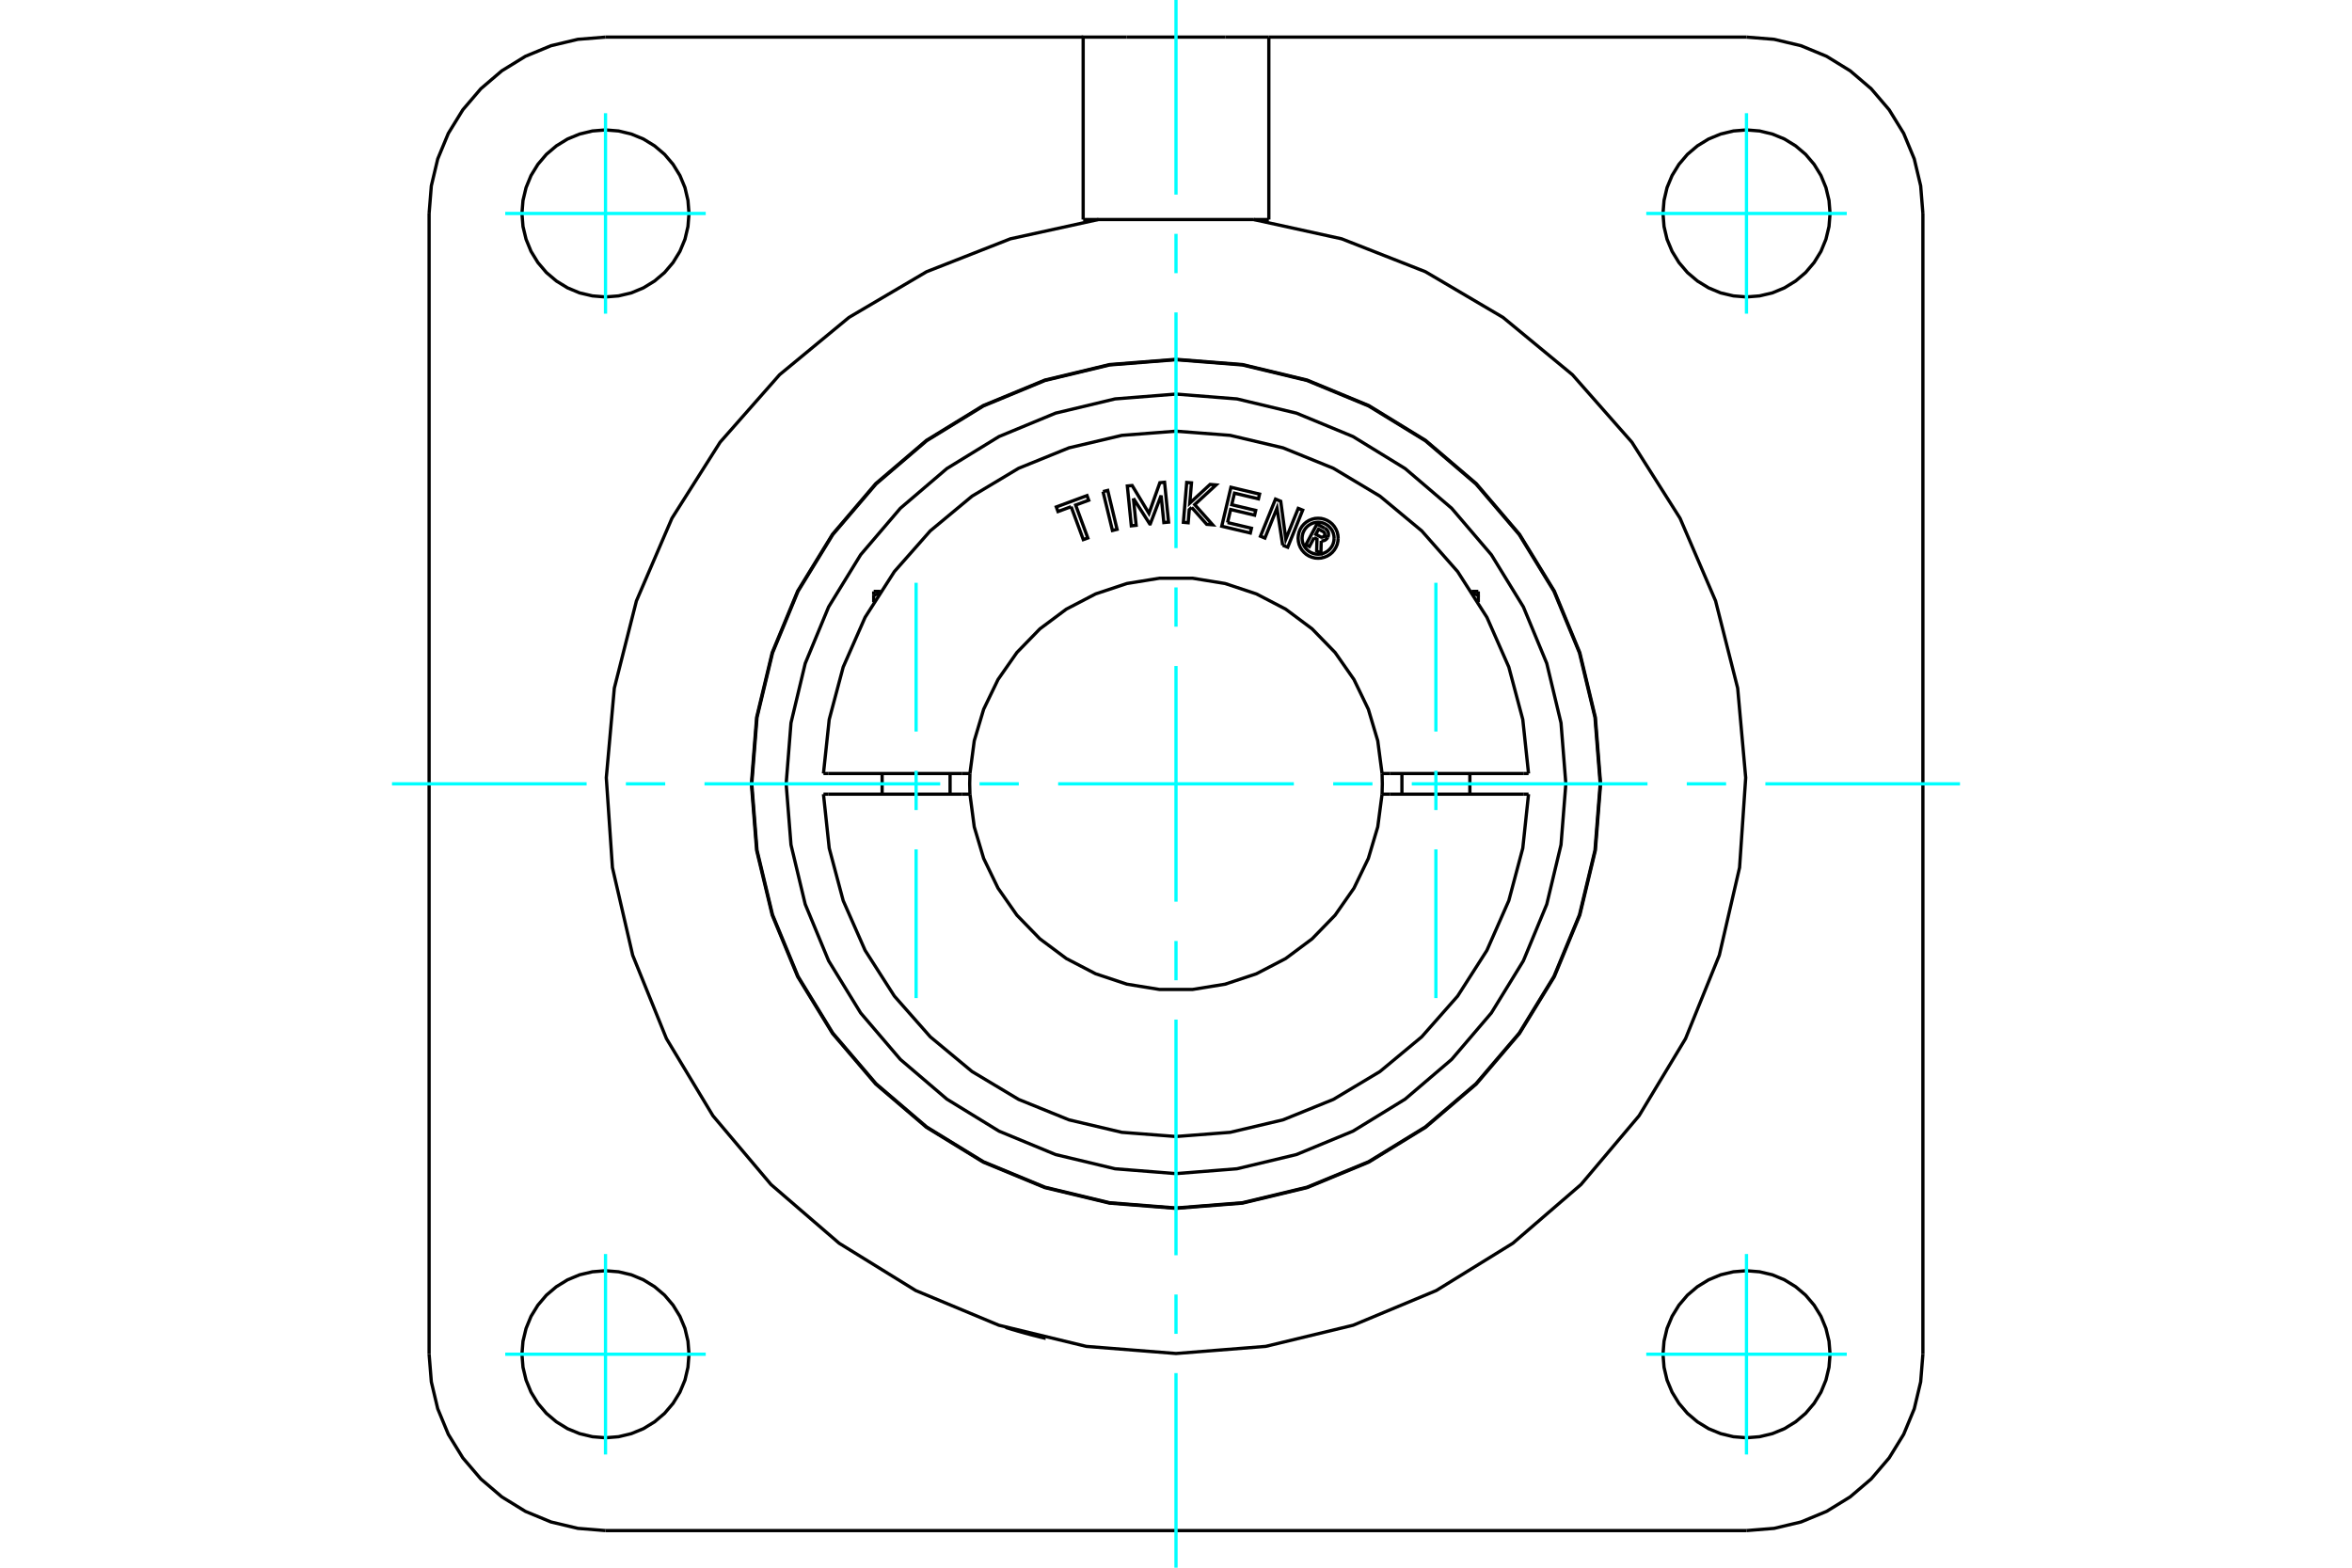 <?xml version="1.0" standalone="no"?>
<!DOCTYPE svg PUBLIC "-//W3C//DTD SVG 1.1//EN"
	"http://www.w3.org/Graphics/SVG/1.1/DTD/svg11.dtd">
<svg xmlns="http://www.w3.org/2000/svg" height="100%" width="100%" viewBox="0 0 36000 24000">
	<rect x="-1800" y="-1200" width="39600" height="26400" style="fill:#FFF"/>
	<g style="fill:none; fill-rule:evenodd" transform="matrix(1 0 0 1 0 0)">
		<g style="fill:none; stroke:#000; stroke-width:50; shape-rendering:geometricPrecision">
			<polyline points="16004,20489 16002,20489 15999,20488 15993,20486 15984,20484 15973,20482 15959,20478 15944,20475 15927,20471 15908,20466 15888,20461 15865,20455 15841,20449 15816,20443 15790,20436 15763,20429 15736,20421 15709,20414 15682,20407 15655,20399 15628,20392 15601,20384 15575,20377 15550,20369 15526,20362 15504,20356 15484,20350 15465,20344 15448,20339 15433,20334 15420,20330 15409,20327 15401,20324 15395,20322 15391,20321 15390,20321"/>
			<polyline points="16579,3361 16579,568 17242,568"/>
			<line x1="19421" y1="568" x2="19421" y2="3361"/>
			<line x1="18758" y1="568" x2="19421" y2="568"/>
			<line x1="17242" y1="568" x2="18758" y2="568"/>
			<line x1="19421" y1="568" x2="26732" y2="568"/>
			<line x1="9268" y1="568" x2="16579" y2="568"/>
			<line x1="16810" y1="3361" x2="16579" y2="3361"/>
			<polyline points="9268,568 8845,602 8433,700 8042,862 7681,1084 7359,1359 7084,1681 6862,2042 6700,2433 6602,2845 6568,3268"/>
			<line x1="6568" y1="20732" x2="6568" y2="3268"/>
			<polyline points="6568,20732 6602,21155 6700,21567 6862,21958 7084,22319 7359,22641 7681,22916 8042,23138 8433,23300 8845,23398 9268,23432"/>
			<line x1="26732" y1="23432" x2="9268" y2="23432"/>
			<polyline points="26732,23432 27155,23398 27567,23300 27958,23138 28319,22916 28641,22641 28916,22319 29138,21958 29300,21567 29398,21155 29432,20732"/>
			<line x1="29432" y1="3268" x2="29432" y2="20732"/>
			<polyline points="29432,3268 29398,2845 29300,2433 29138,2042 28916,1681 28641,1359 28319,1084 27958,862 27567,700 27155,602 26732,568"/>
			<line x1="19421" y1="3361" x2="19190" y2="3361"/>
			<polyline points="28011,3268 27995,3068 27948,2872 27872,2687 27767,2516 27637,2363 27484,2233 27313,2128 27128,2052 26932,2005 26732,1989 26532,2005 26337,2052 26152,2128 25981,2233 25828,2363 25698,2516 25593,2687 25516,2872 25470,3068 25454,3268 25470,3468 25516,3663 25593,3848 25698,4019 25828,4172 25981,4302 26152,4407 26337,4484 26532,4530 26732,4546 26932,4530 27128,4484 27313,4407 27484,4302 27637,4172 27767,4019 27872,3848 27948,3663 27995,3468 28011,3268"/>
			<polyline points="28011,20732 27995,20532 27948,20337 27872,20152 27767,19981 27637,19828 27484,19698 27313,19593 27128,19516 26932,19470 26732,19454 26532,19470 26337,19516 26152,19593 25981,19698 25828,19828 25698,19981 25593,20152 25516,20337 25470,20532 25454,20732 25470,20932 25516,21128 25593,21313 25698,21484 25828,21637 25981,21767 26152,21872 26337,21948 26532,21995 26732,22011 26932,21995 27128,21948 27313,21872 27484,21767 27637,21637 27767,21484 27872,21313 27948,21128 27995,20932 28011,20732"/>
			<polyline points="10546,20732 10530,20532 10484,20337 10407,20152 10302,19981 10172,19828 10019,19698 9848,19593 9663,19516 9468,19470 9268,19454 9068,19470 8872,19516 8687,19593 8516,19698 8363,19828 8233,19981 8128,20152 8052,20337 8005,20532 7989,20732 8005,20932 8052,21128 8128,21313 8233,21484 8363,21637 8516,21767 8687,21872 8872,21948 9068,21995 9268,22011 9468,21995 9663,21948 9848,21872 10019,21767 10172,21637 10302,21484 10407,21313 10484,21128 10530,20932 10546,20732"/>
			<polyline points="10546,3268 10530,3068 10484,2872 10407,2687 10302,2516 10172,2363 10019,2233 9848,2128 9663,2052 9468,2005 9268,1989 9068,2005 8872,2052 8687,2128 8516,2233 8363,2363 8233,2516 8128,2687 8052,2872 8005,3068 7989,3268 8005,3468 8052,3663 8128,3848 8233,4019 8363,4172 8516,4302 8687,4407 8872,4484 9068,4530 9268,4546 9468,4530 9663,4484 9848,4407 10019,4302 10172,4172 10302,4019 10407,3848 10484,3663 10530,3468 10546,3268"/>
			<polyline points="19190,3361 16810,3361 15465,3656 14182,4160 12995,4859 11933,5736 11022,6770 10285,7934 9741,9200 9403,10535 9280,11907 9374,13282 9684,14624 10201,15901 10912,17081 11801,18134 12844,19033 14016,19757 15288,20288 16627,20612 18000,20721 19373,20612 20712,20288 21984,19757 23156,19033 24199,18134 25088,17081 25799,15901 26316,14624 26626,13282 26720,11907 26597,10535 26259,9200 25715,7934 24978,6770 24067,5736 23005,4859 21818,4160 20535,3656 19190,3361"/>
			<polyline points="24499,12000 24419,10983 24181,9992 23791,9049 23258,8180 22596,7404 21820,6742 20951,6209 20008,5819 19017,5581 18000,5501 16983,5581 15992,5819 15049,6209 14180,6742 13404,7404 12742,8180 12209,9049 11819,9992 11581,10983 11501,12000 11581,13017 11819,14008 12209,14951 12742,15820 13404,16596 14180,17258 15049,17791 15992,18181 16983,18419 18000,18499 19017,18419 20008,18181 20951,17791 21820,17258 22596,16596 23258,15820 23791,14951 24181,14008 24419,13017 24499,12000"/>
			<polyline points="13373,9112 13376,9112 13378,9111 13380,9110 13383,9109 13385,9108 13388,9108 13390,9107 13392,9106 13395,9105 13397,9105 13399,9104 13402,9103 13404,9103 13406,9102 13409,9101 13411,9100 13413,9100 13416,9099 13418,9098 13420,9098 13423,9097 13425,9096 13427,9096 13429,9095 13432,9094 13434,9094 13436,9093 13439,9092 13441,9092 13443,9091 13445,9091 13448,9090 13450,9089 13452,9089 13454,9088"/>
			<line x1="13373" y1="9218" x2="13373" y2="9112"/>
			<line x1="13373" y1="9054" x2="13373" y2="9112"/>
			<line x1="13373" y1="9054" x2="13476" y2="9054"/>
			<line x1="22627" y1="9218" x2="22627" y2="9112"/>
			<polyline points="22546,9088 22548,9089 22550,9089 22552,9090 22555,9091 22557,9091 22559,9092 22561,9092 22564,9093 22566,9094 22568,9094 22571,9095 22573,9096 22575,9096 22577,9097 22580,9098 22582,9098 22584,9099 22587,9100 22589,9100 22591,9101 22594,9102 22596,9103 22598,9103 22601,9104 22603,9105 22605,9105 22608,9106 22610,9107 22612,9108 22615,9108 22617,9109 22620,9110 22622,9111 22624,9112 22627,9112 22627,9054"/>
			<line x1="22524" y1="9054" x2="22627" y2="9054"/>
			<polyline points="20114,8231 20042,8367 19989,8339 20158,8023 20275,8086"/>
			<polyline points="20323,8226 20329,8211 20333,8195 20334,8178 20333,8162 20329,8146 20322,8131 20313,8117 20302,8104 20289,8094 20275,8086"/>
			<polyline points="20323,8226 20272,8199 20275,8193 20277,8186 20277,8179 20277,8172 20275,8165 20272,8158 20269,8152 20264,8147 20259,8142 20253,8139 20182,8101 20140,8180 20211,8218 20217,8221 20224,8223 20231,8224 20238,8223 20245,8222 20251,8219 20257,8216 20263,8211 20268,8206 20271,8201 20322,8227"/>
			<polyline points="20223,8280 20240,8281 20256,8278 20273,8273 20288,8265 20301,8254 20313,8242 20322,8227"/>
			<polyline points="20223,8280 20218,8469 20153,8434 20158,8255 20114,8231"/>
			<polyline points="18789,8000 19155,8087 19138,8160 18700,8056 18841,7460 19279,7564 19262,7637 18895,7550 18853,7727 19220,7814 19203,7887 18836,7800 18789,8000"/>
			<polyline points="17348,7629 17390,8042 17316,8050 17255,7440 17329,7433 17586,7859 17753,7390 17825,7383 17886,7993 17814,8000 17772,7586 17606,8021 17598,8021 17348,7629"/>
			<polyline points="16395,7757 16194,7831 16168,7761 16638,7587 16664,7658 16464,7732 16650,8236 16581,8261 16395,7757"/>
			<polyline points="16883,7526 16955,7508 17098,8104 17027,8121 16883,7526"/>
			<polyline points="18240,7768 18203,7803 18186,8003 18113,7996 18164,7386 18237,7392 18211,7703 18522,7416 18613,7424 18286,7725 18561,8034 18470,8027 18240,7768"/>
			<polyline points="19633,8347 19546,7779 19361,8237 19293,8209 19523,7641 19603,7674 19681,8253 19871,7783 19939,7810 19710,8378 19633,8347"/>
			<polyline points="20482,8240 20478,8192 20467,8145 20448,8101 20423,8060 20392,8023 20355,7992 20314,7967 20270,7949 20223,7937 20175,7934 20127,7937 20080,7949 20036,7967 19995,7992 19959,8023 19927,8060 19902,8101 19884,8145 19873,8192 19869,8240 19873,8288 19884,8335 19902,8379 19927,8420 19959,8457 19995,8488 20036,8513 20080,8531 20127,8543 20175,8546 20223,8543 20270,8531 20314,8513 20355,8488 20392,8457 20423,8420 20448,8379 20467,8335 20478,8288 20482,8240"/>
			<polyline points="20420,8240 20417,8202 20408,8164 20394,8129 20373,8096 20348,8067 20319,8042 20286,8022 20251,8007 20214,7998 20175,7995 20137,7998 20099,8007 20064,8022 20031,8042 20002,8067 19977,8096 19957,8129 19942,8164 19933,8202 19930,8240 19933,8278 19942,8316 19957,8351 19977,8384 20002,8413 20031,8438 20064,8458 20099,8473 20137,8482 20175,8485 20214,8482 20251,8473 20286,8458 20319,8438 20348,8413 20373,8384 20394,8351 20408,8316 20417,8278 20420,8240"/>
			<line x1="14720" y1="11842" x2="14846" y2="11842"/>
			<line x1="12676" y1="11842" x2="14720" y2="11842"/>
			<line x1="12604" y1="11842" x2="12676" y2="11842"/>
			<line x1="12676" y1="12158" x2="12604" y2="12158"/>
			<line x1="14720" y1="12158" x2="12676" y2="12158"/>
			<line x1="14846" y1="12158" x2="14720" y2="12158"/>
			<line x1="21280" y1="12158" x2="21154" y2="12158"/>
			<line x1="23324" y1="12158" x2="21280" y2="12158"/>
			<line x1="23396" y1="12158" x2="23324" y2="12158"/>
			<polyline points="14846,11842 14842,12000 14846,12158"/>
			<polyline points="21154,12158 21158,12000 21154,11842"/>
			<line x1="23324" y1="11842" x2="23396" y2="11842"/>
			<line x1="21280" y1="11842" x2="23324" y2="11842"/>
			<line x1="21154" y1="11842" x2="21280" y2="11842"/>
			<polyline points="12604,12158 12692,12985 12906,13788 13241,14549 13689,15249 14239,15873 14878,16404 15591,16831 16362,17144 17171,17335 18000,17399 18829,17335 19638,17144 20409,16831 21122,16404 21761,15873 22311,15249 22759,14549 23094,13788 23308,12985 23396,12158"/>
			<polyline points="14846,12158 14912,12659 15056,13142 15276,13597 15565,14011 15917,14373 16322,14675 16770,14908 17249,15067 17748,15148 18252,15148 18751,15067 19230,14908 19678,14675 20083,14373 20435,14011 20724,13597 20944,13142 21088,12659 21154,12158"/>
			<polyline points="21154,11842 21088,11341 20944,10858 20724,10403 20435,9989 20083,9627 19678,9325 19230,9092 18751,8933 18252,8852 17748,8852 17249,8933 16770,9092 16322,9325 15917,9627 15565,9989 15276,10403 15056,10858 14912,11341 14846,11842"/>
			<polyline points="23396,11842 23308,11015 23094,10212 22759,9451 22311,8751 21761,8127 21122,7596 20409,7169 19638,6856 18829,6665 18000,6601 17171,6665 16362,6856 15591,7169 14878,7596 14239,8127 13689,8751 13241,9451 12906,10212 12692,11015 12604,11842"/>
			<polyline points="24493,12000 24413,10984 24175,9994 23785,9052 23253,8184 22591,7409 21816,6747 20948,6215 20006,5825 19016,5587 18000,5507 16984,5587 15994,5825 15052,6215 14184,6747 13409,7409 12747,8184 12215,9052 11825,9994 11587,10984 11507,12000 11587,13016 11825,14006 12215,14948 12747,15816 13409,16591 14184,17253 15052,17785 15994,18175 16984,18413 18000,18493 19016,18413 20006,18175 20948,17785 21816,17253 22591,16591 23253,15816 23785,14948 24175,14006 24413,13016 24493,12000"/>
			<polyline points="23967,12000 23893,11067 23675,10156 23317,9291 22827,8493 22219,7781 21507,7173 20709,6683 19844,6325 18933,6107 18000,6033 17067,6107 16156,6325 15291,6683 14493,7173 13781,7781 13173,8493 12683,9291 12325,10156 12107,11067 12033,12000 12107,12933 12325,13844 12683,14709 13173,15507 13781,16219 14493,16827 15291,17317 16156,17675 17067,17893 18000,17967 18933,17893 19844,17675 20709,17317 21507,16827 22219,16219 22827,15507 23317,14709 23675,13844 23893,12933 23967,12000"/>
			<line x1="14542" y1="12158" x2="14542" y2="11842"/>
			<line x1="13502" y1="11842" x2="13502" y2="12158"/>
			<line x1="22498" y1="12158" x2="22498" y2="11842"/>
			<line x1="21458" y1="11842" x2="21458" y2="12158"/>
		</g>
		<g style="fill:none; stroke:#0FF; stroke-width:50; shape-rendering:geometricPrecision">
			<line x1="18000" y1="24000" x2="18000" y2="21021"/>
			<line x1="18000" y1="20420" x2="18000" y2="19818"/>
			<line x1="18000" y1="19217" x2="18000" y2="15609"/>
			<line x1="18000" y1="15007" x2="18000" y2="14406"/>
			<line x1="18000" y1="13804" x2="18000" y2="10196"/>
			<line x1="18000" y1="9594" x2="18000" y2="8993"/>
			<line x1="18000" y1="8391" x2="18000" y2="4783"/>
			<line x1="18000" y1="4182" x2="18000" y2="3580"/>
			<line x1="18000" y1="2979" x2="18000" y2="0"/>
			<line x1="6000" y1="12000" x2="8979" y2="12000"/>
			<line x1="9580" y1="12000" x2="10182" y2="12000"/>
			<line x1="10783" y1="12000" x2="14391" y2="12000"/>
			<line x1="14993" y1="12000" x2="15594" y2="12000"/>
			<line x1="16196" y1="12000" x2="19804" y2="12000"/>
			<line x1="20406" y1="12000" x2="21007" y2="12000"/>
			<line x1="21609" y1="12000" x2="25217" y2="12000"/>
			<line x1="25818" y1="12000" x2="26420" y2="12000"/>
			<line x1="27021" y1="12000" x2="30000" y2="12000"/>
			<line x1="9268" y1="4802" x2="9268" y2="1733"/>
			<line x1="7733" y1="3268" x2="10802" y2="3268"/>
			<line x1="7733" y1="20732" x2="10802" y2="20732"/>
			<line x1="9268" y1="22267" x2="9268" y2="19198"/>
			<line x1="26732" y1="22267" x2="26732" y2="19198"/>
			<line x1="25198" y1="20732" x2="28267" y2="20732"/>
			<line x1="25198" y1="3268" x2="28267" y2="3268"/>
			<line x1="26732" y1="4802" x2="26732" y2="1733"/>
			<line x1="14022" y1="15280" x2="14022" y2="13003"/>
			<line x1="14022" y1="12401" x2="14022" y2="11800"/>
			<line x1="14022" y1="11199" x2="14022" y2="8922"/>
			<line x1="21978" y1="15280" x2="21978" y2="13003"/>
			<line x1="21978" y1="12401" x2="21978" y2="11800"/>
			<line x1="21978" y1="11199" x2="21978" y2="8922"/>
		</g>
	</g>
</svg>
